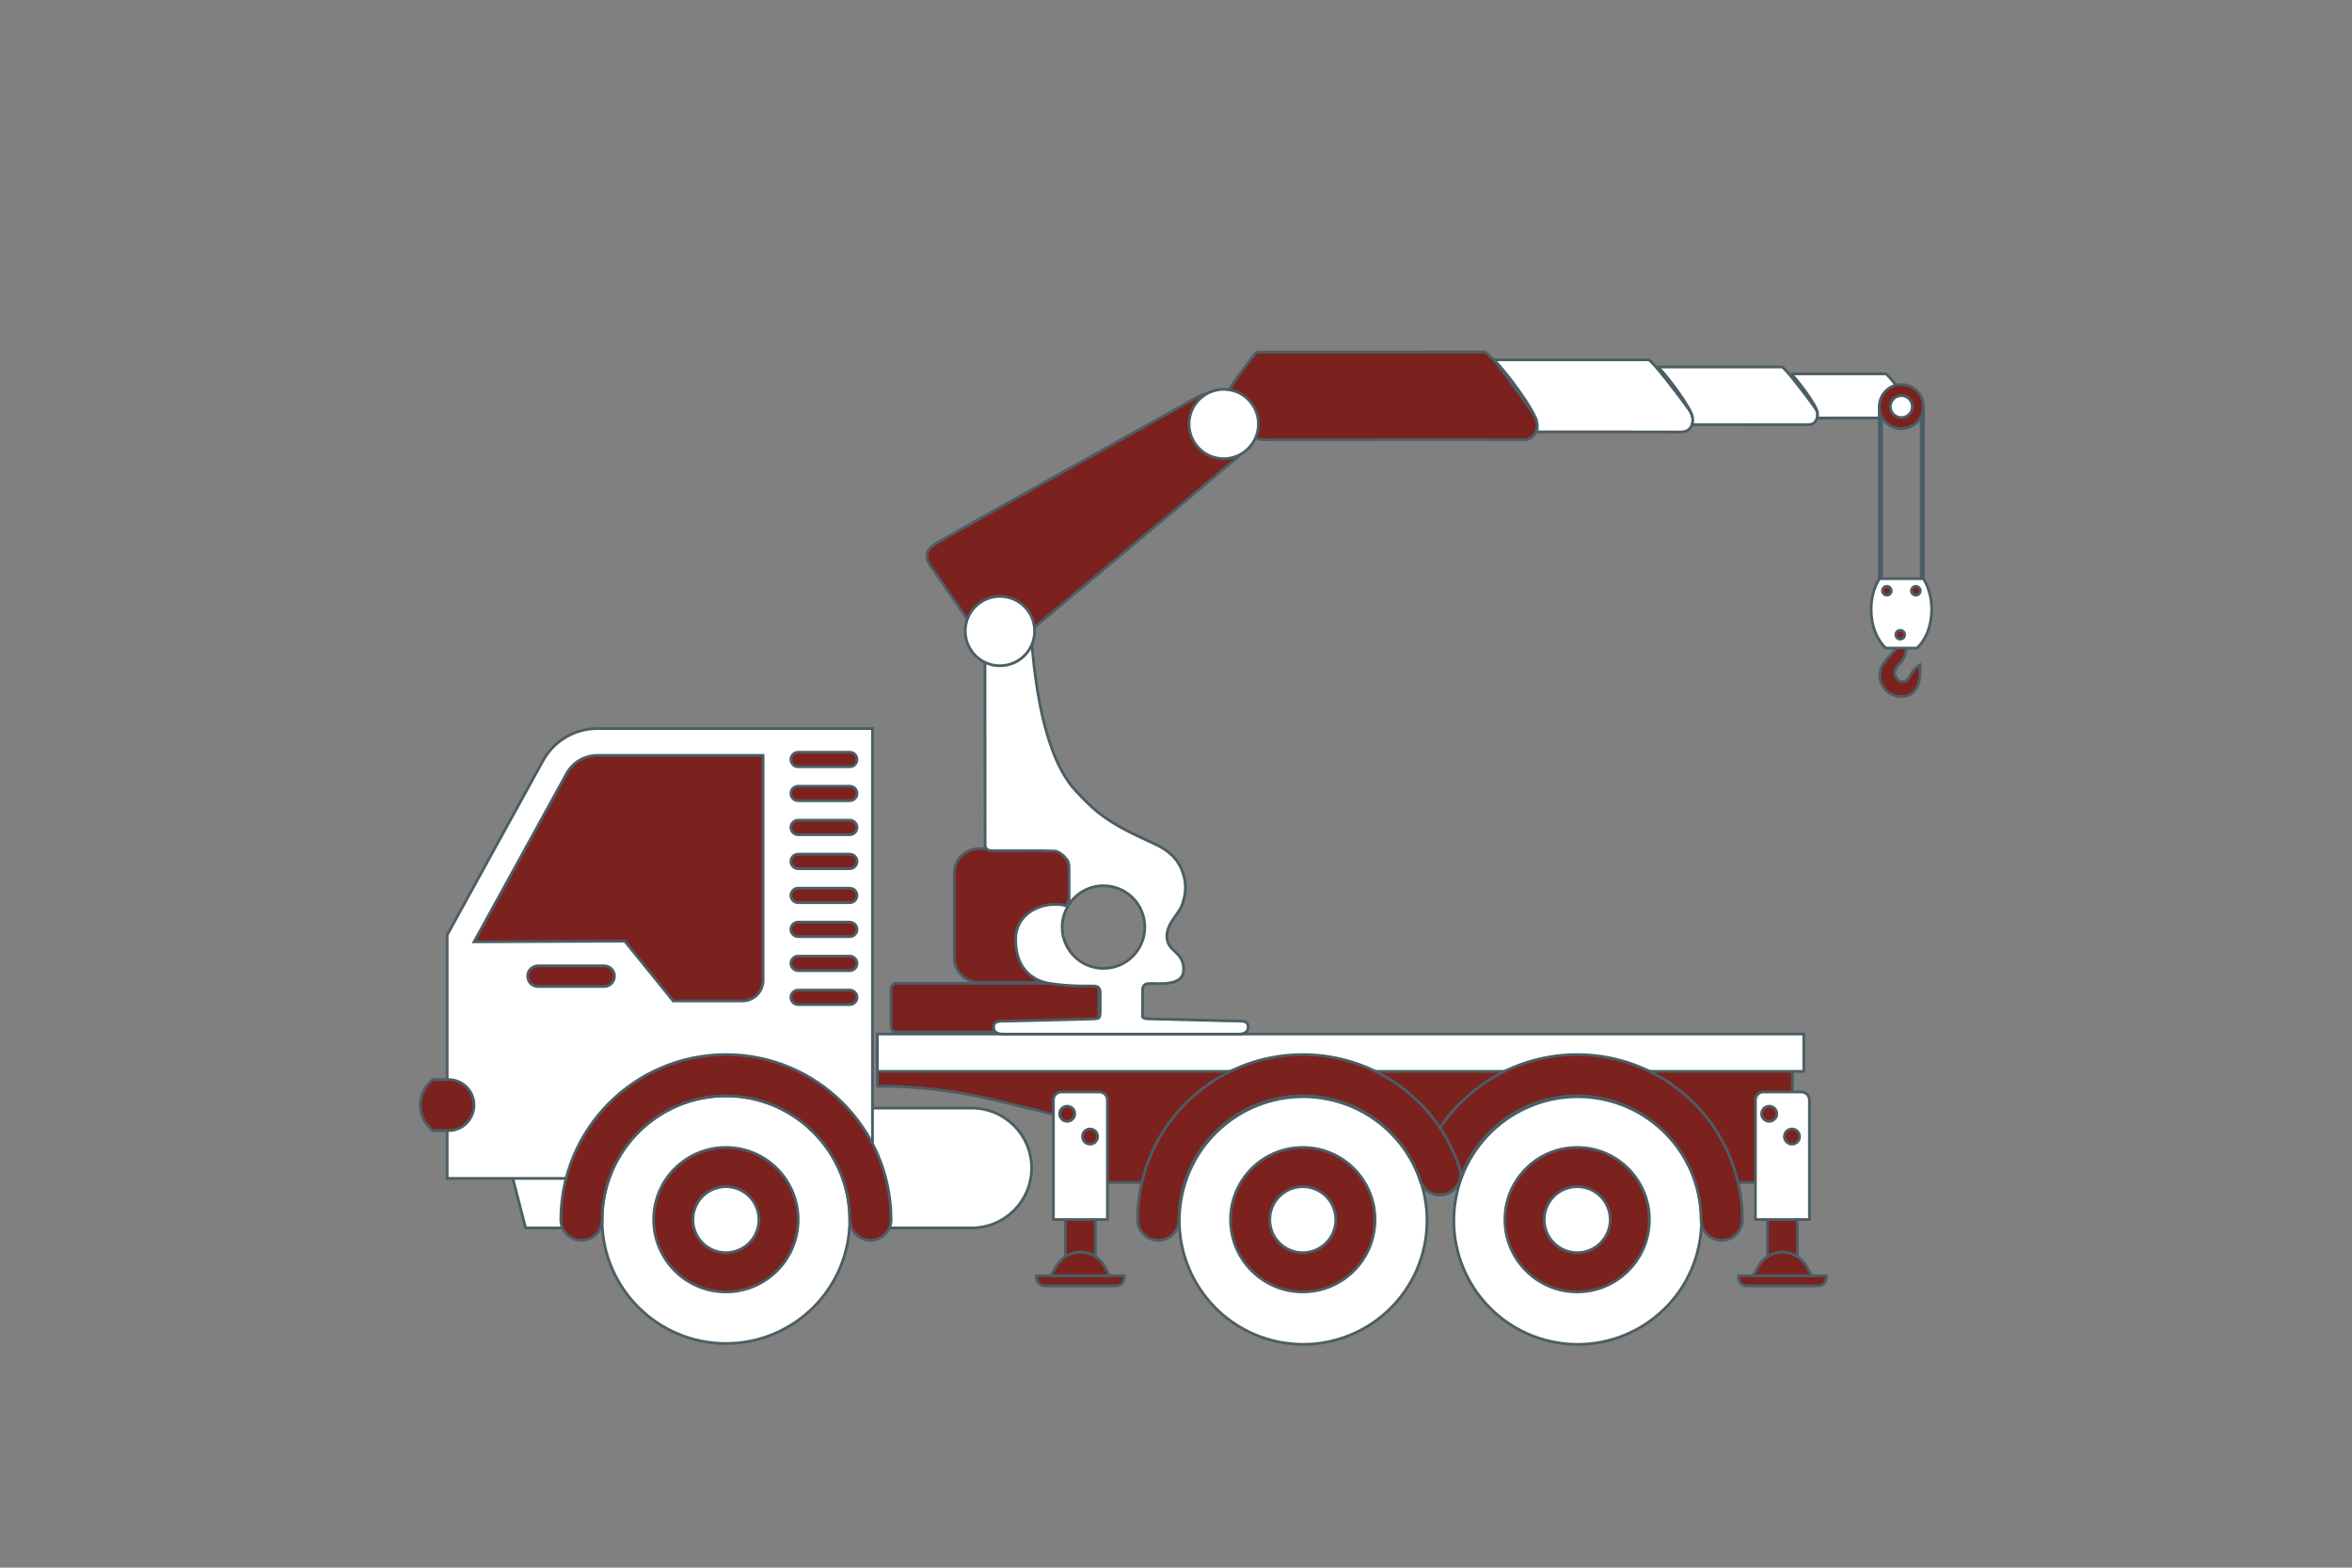 <?xml version="1.0" encoding="utf-8"?>
<!-- Generator: Adobe Illustrator 26.1.0, SVG Export Plug-In . SVG Version: 6.00 Build 0)  -->
<svg version="1.1" xmlns="http://www.w3.org/2000/svg" xmlns:xlink="http://www.w3.org/1999/xlink" x="0px" y="0px"
	 viewBox="0 0 425.2 283.46" style="enable-background:new 0 0 425.2 283.46;" xml:space="preserve">
<rect x="0" y="0" width="425.2" height="283.46" fill="#808080" stroke="none"/>
<style type="text/css">
	.st0{fill:#7B221F;stroke:#4B5E65;stroke-width:0.5;stroke-miterlimit:10;}
	.st1{fill:#FFFFFF;stroke:#4B5E65;stroke-width:0.5;stroke-miterlimit:10;}
	.st2{fill:#FFFFFF;}
	.st3{fill:#7B221F;}
	.st4{fill:#7B221F;stroke:#4C5E66;stroke-width:0.5;stroke-miterlimit:10;}
	.st5{fill:#FFFFFF;stroke:#4C5E66;stroke-width:0.5;stroke-miterlimit:10;}
	.st6{fill-rule:evenodd;clip-rule:evenodd;fill:#7B221F;stroke:#4B5E65;stroke-width:0.5;stroke-miterlimit:10;}
	.st7{fill-rule:evenodd;clip-rule:evenodd;fill:#FFFFFF;stroke:#4B5E65;stroke-width:0.5;stroke-miterlimit:10;}
	.st8{display:none;}
	.st9{display:inline;}
</style>
<g id="CONTOURS">
</g>
<g id="Calque_1">
</g>
<g id="Calque_12">
</g>
<g id="Calque_10">
</g>
<g id="Calque_9">
</g>
<g id="Calque_8">
</g>
<g id="Calque_7">
</g>
<g id="Calque_6">
</g>
<g id="Calque_11">
	<g>
		<g>
			<g>
				<path class="st0" d="M158.61,188.89v7.49h-0.13c7.27,0,14.52,0.87,21.59,2.59l15.62,3.81v11.04h128.36v-5.9v-15.28v-3.74H158.61
					z"/>
				<g>
					<g>
						<g>
							<rect x="192.61" y="200.99" class="st0" width="5.41" height="27.53"/>
							<g>
								<path class="st0" d="M187.38,230.67v0.36c0,0.82,0.66,1.48,1.48,1.48h12.91c0.82,0,1.48-0.66,1.48-1.48v-0.36H187.38z"/>
								<path class="st0" d="M199.59,228.87c-1.9-3.29-6.65-3.29-8.55,0l-1.04,1.8h10.62L199.59,228.87z"/>
							</g>
							<path class="st1" d="M200.2,220.51h-9.76v-21.62c0-0.8,0.65-1.44,1.44-1.44h6.88c0.8,0,1.44,0.65,1.44,1.44V220.51z"/>
						</g>
						<g>
							<path class="st0" d="M194.3,201.39c0,0.75-0.61,1.37-1.37,1.37c-0.75,0-1.37-0.61-1.37-1.37c0-0.75,0.61-1.37,1.37-1.37
								C193.69,200.02,194.3,200.64,194.3,201.39z"/>
							<circle class="st0" cx="197.06" cy="205.51" r="1.37"/>
						</g>
					</g>
				</g>
				<g>
					<g>
						<g>
							<rect x="319.52" y="200.99" class="st0" width="5.41" height="27.53"/>
							<g>
								<path class="st0" d="M314.29,230.67v0.36c0,0.82,0.66,1.48,1.48,1.48h12.91c0.82,0,1.48-0.66,1.48-1.48v-0.36H314.29z"/>
								<path class="st0" d="M326.5,228.87c-1.9-3.29-6.65-3.29-8.55,0l-1.04,1.8h10.62L326.5,228.87z"/>
							</g>
							<path class="st1" d="M327.11,220.51h-9.76v-21.62c0-0.8,0.65-1.44,1.44-1.44h6.88c0.8,0,1.44,0.65,1.44,1.44V220.51z"/>
						</g>
						<g>
							<path class="st0" d="M321.21,201.39c0,0.75-0.61,1.37-1.37,1.37s-1.37-0.61-1.37-1.37c0-0.75,0.61-1.37,1.37-1.37
								S321.21,200.64,321.21,201.39z"/>
							<circle class="st0" cx="323.96" cy="205.51" r="1.37"/>
						</g>
					</g>
				</g>
				<g>
					<rect x="158.61" y="186.97" class="st1" width="167.48" height="6.75"/>
				</g>
			</g>
		</g>
		<path class="st1" d="M175.67,200.36H89.42l5.6,21.67h80.65c5.98,0,10.83-4.85,10.83-10.83v0
			C186.5,205.21,181.65,200.36,175.67,200.36z"/>
		<g>
			<path class="st1" d="M157.73,131.74v81.34H80.84v-44.03l17.33-31.51c1.97-3.57,5.73-5.8,9.81-5.8H157.73z"/>
			<path class="st0" d="M97.26,178.38h11.96c1.03,0,1.87-0.84,1.87-1.87c0-1.03-0.84-1.87-1.87-1.87H97.26
				c-1.03,0-1.87,0.84-1.87,1.87C95.39,177.54,96.23,178.38,97.26,178.38z"/>
			<g>
				<path class="st0" d="M137.95,136.59v40.67c0,2.06-1.67,3.73-3.73,3.73H121.7l-8.76-10.82l-27.24,0.13l14.41-26.2l2.32-4.22
					c1.12-2.03,3.25-3.29,5.56-3.29H137.95z"/>
			</g>
			<path class="st0" d="M81.08,195.21h-1.52h-1.32c-1.42,1.11-2.25,2.81-2.25,4.61s0.83,3.5,2.25,4.61h1.32h1.52
				c2.55,0,4.61-2.07,4.61-4.61C85.69,197.27,83.63,195.21,81.08,195.21z"/>
			<g>
				<path class="st0" d="M144.29,138.64h9.33c0.72,0,1.31-0.58,1.31-1.31c0-0.72-0.58-1.31-1.31-1.31h-9.33
					c-0.72,0-1.31,0.58-1.31,1.31C142.98,138.06,143.57,138.64,144.29,138.64z"/>
				<path class="st0" d="M144.29,144.78h9.33c0.72,0,1.31-0.58,1.31-1.31c0-0.72-0.58-1.31-1.31-1.31h-9.33
					c-0.72,0-1.31,0.58-1.31,1.31C142.98,144.2,143.57,144.78,144.29,144.78z"/>
				<path class="st0" d="M144.29,150.93h9.33c0.72,0,1.31-0.58,1.31-1.31c0-0.72-0.58-1.31-1.31-1.31h-9.33
					c-0.72,0-1.31,0.58-1.31,1.31C142.98,150.34,143.57,150.93,144.29,150.93z"/>
				<path class="st0" d="M144.29,157.07h9.33c0.72,0,1.31-0.58,1.31-1.31c0-0.72-0.58-1.31-1.31-1.31h-9.33
					c-0.72,0-1.31,0.58-1.31,1.31C142.98,156.49,143.57,157.07,144.29,157.07z"/>
				<path class="st0" d="M144.29,163.22h9.33c0.72,0,1.31-0.58,1.31-1.31c0-0.72-0.58-1.31-1.31-1.31h-9.33
					c-0.72,0-1.31,0.58-1.31,1.31C142.98,162.63,143.57,163.22,144.29,163.22z"/>
				<path class="st0" d="M144.29,169.36h9.33c0.72,0,1.31-0.58,1.31-1.31c0-0.72-0.58-1.31-1.31-1.31h-9.33
					c-0.72,0-1.31,0.58-1.31,1.31C142.98,168.78,143.57,169.36,144.29,169.36z"/>
				<path class="st0" d="M144.29,175.51h9.33c0.72,0,1.31-0.58,1.31-1.31c0-0.72-0.58-1.31-1.31-1.31h-9.33
					c-0.72,0-1.31,0.58-1.31,1.31C142.98,174.92,143.57,175.51,144.29,175.51z"/>
				<path class="st0" d="M144.29,181.65h9.33c0.72,0,1.31-0.58,1.31-1.31c0-0.72-0.58-1.31-1.31-1.31h-9.33
					c-0.72,0-1.31,0.58-1.31,1.31C142.98,181.07,143.57,181.65,144.29,181.65z"/>
			</g>
		</g>
		<g>
			<path class="st1" d="M153.62,220.54c0,12.37-10.02,22.39-22.39,22.39c-12.36,0-22.39-10.02-22.39-22.39c0-0.15,0-0.3,0.01-0.45
				c0.24-12.16,10.17-21.94,22.38-21.94c12.22,0,22.14,9.78,22.38,21.94C153.62,220.24,153.62,220.39,153.62,220.54z"/>
			<path class="st0" d="M144.29,220.54c0,7.21-5.85,13.06-13.06,13.06c-7.21,0-13.06-5.85-13.06-13.06c0-0.08,0-0.15,0-0.23
				c0.12-7.11,5.92-12.83,13.06-12.83c7.13,0,12.92,5.71,13.06,12.81C144.29,220.37,144.29,220.46,144.29,220.54z"/>
			<path class="st1" d="M137.2,220.54c0,3.3-2.67,5.97-5.97,5.97s-5.97-2.67-5.97-5.97s2.67-5.97,5.97-5.97
				S137.2,217.24,137.2,220.54z"/>
		</g>
		<g>
			
				<ellipse transform="matrix(0.16 -0.987 0.987 0.16 -19.768 417.865)" class="st1" cx="235.52" cy="220.54" rx="22.39" ry="22.39"/>
			<path class="st0" d="M248.58,220.54c0,7.21-5.85,13.06-13.06,13.06c-7.21,0-13.06-5.85-13.06-13.06c0-0.08,0-0.15,0-0.23
				c0.12-7.11,5.92-12.83,13.06-12.83c7.13,0,12.92,5.71,13.06,12.81C248.58,220.37,248.58,220.46,248.58,220.54z"/>
			<path class="st1" d="M241.49,220.54c0,3.3-2.67,5.97-5.97,5.97s-5.97-2.67-5.97-5.97s2.67-5.97,5.97-5.97
				S241.49,217.24,241.49,220.54z"/>
			
				<ellipse transform="matrix(0.16 -0.987 0.987 0.16 21.923 466.833)" class="st1" cx="285.13" cy="220.54" rx="22.39" ry="22.39"/>
			<path class="st0" d="M298.18,220.54c0,7.21-5.85,13.06-13.06,13.06c-7.21,0-13.06-5.85-13.06-13.06c0-0.08,0-0.15,0-0.23
				c0.12-7.11,5.92-12.83,13.06-12.83c7.13,0,12.92,5.71,13.06,12.81C298.18,220.37,298.18,220.46,298.18,220.54z"/>
			<path class="st1" d="M291.1,220.54c0,3.3-2.67,5.97-5.97,5.97c-3.3,0-5.97-2.67-5.97-5.97s2.67-5.97,5.97-5.97
				C288.42,214.57,291.1,217.24,291.1,220.54z"/>
			<path class="st0" d="M311.25,224.27c2.06,0,3.73-1.67,3.73-3.73c0-16.46-13.39-29.85-29.85-29.85c-12.91,0-24.3,8.23-28.34,20.47
				c-0.65,1.96,0.42,4.07,2.37,4.71c1.96,0.65,4.07-0.42,4.71-2.37c3.03-9.18,11.58-15.35,21.26-15.35
				c12.35,0,22.39,10.04,22.39,22.39C307.51,222.6,309.19,224.27,311.25,224.27z"/>
			<path class="st0" d="M209.4,224.27c2.06,0,3.73-1.67,3.73-3.73c0-12.35,10.04-22.39,22.39-22.39c9.68,0,18.23,6.17,21.26,15.35
				c0.65,1.96,2.76,3.02,4.71,2.37c1.96-0.65,3.02-2.76,2.37-4.71c-4.05-12.25-15.44-20.47-28.35-20.47
				c-16.46,0-29.85,13.39-29.85,29.85C205.67,222.6,207.34,224.27,209.4,224.27z"/>
		</g>
		<path class="st0" d="M105.12,224.27c2.06,0,3.73-1.67,3.73-3.73c0-12.35,10.04-22.39,22.39-22.39c12.34,0,22.39,10.04,22.39,22.39
			c0,2.06,1.67,3.73,3.73,3.73c2.06,0,3.73-1.67,3.73-3.73c0-16.46-13.39-29.85-29.85-29.85c-16.46,0-29.85,13.39-29.85,29.85
			C101.38,222.6,103.06,224.27,105.12,224.27z"/>
		<g>
			<path class="st0" d="M268.15,63.65c0.75,0.06,1.07,0.71,1.56,1.13c0.18,0.08,0.32,0.22,0.44,0.36c2.38,3.04,4.59,6.2,6.83,9.33
				c0.68,0.94,1.27,1.99,0.79,3.26c-0.03,0.13-0.08,0.26-0.14,0.39c-0.12,0.26-0.28,0.5-0.47,0.71c-0.52,0.51-1.11,0.81-1.87,0.67
				c-15.15-0.05-30.29,0.02-45.44,0c-0.77,0-1.54,0.06-2.3-0.09c-0.6-0.19-0.7-0.68-0.6-1.19c0.65-3.62-0.98-5.94-4.17-7.4
				c-0.2-0.09-0.39-0.22-0.51-0.42c1.3-2.19,2.9-4.18,4.45-6.2c0.23-0.3,0.55-0.59,1.01-0.55C241.2,63.66,254.68,63.66,268.15,63.65
				z"/>
			<g>
				<path class="st1" d="M298.02,65.06c0.62,0.05,5.41,6.32,7.26,8.9c0.56,0.77,1.04,1.64,0.65,2.68c-0.03,0.11-0.07,0.21-0.11,0.32
					c-0.1,0.22-0.23,0.41-0.39,0.58c-0.43,0.42-0.86,0.54-1.54,0.57c-9.55-0.03-16.27-0.02-25.74-0.02c-0.13,0-0.37,0.13-0.39,0
					c0-0.03,0.08-0.15,0.12-0.39c0.07-0.47,0.08-1.31-0.26-2.09c-1.61-3.64-7.17-10.51-7.64-10.55H298.02z"/>
			</g>
			<g>
				<path class="st0" d="M162.05,186.6h35.64c0.53,0,0.97-0.44,0.97-0.97v-6.86c0-0.53-0.44-0.97-0.97-0.97h-35.64
					c-0.53,0-0.97,0.44-0.97,0.97v6.86C161.08,186.16,161.52,186.6,162.05,186.6z"/>
				<path class="st0" d="M189.32,177.65h-12.33c-2.48,0-4.48-2.01-4.48-4.48v-15.24c0-2.48,2.01-4.48,4.48-4.48h12.33
					c2.48,0,4.48,2.01,4.48,4.48v3.77l-2.71,5.17l2.71,6.3C193.8,175.64,191.8,177.65,189.32,177.65z"/>
				<path class="st1" d="M224.12,184.62c-1.75,0.01-13.18-0.34-15.88-0.38c-1.04-0.02-1.49-0.04-1.69-0.37c0-0.14,0-0.29,0-0.46
					c0-0.47,0-1.32,0.01-2.17c0-0.85,0-1.7,0-2.17c-0.01-0.85,0.38-1.22,1.22-1.23c0,0,0.01-0.01,0.01-0.01
					c0.92,0.02,2.16,0.04,2.54,0.02c1.37-0.09,3.65-0.34,3.65-2.51c0-2.32-1.28-2.85-2.32-4.05c-0.81-0.93-1.19-2.65,0.32-4.91
					c0.74-1.1,1.64-2.11,1.94-3.45c0.49-1.62,0.52-3.24,0-4.86c-0.78-2.67-2.66-4.31-5.1-5.44c-3.55-1.65-7.16-3.23-10.25-5.7
					c-1.46-1.17-2.77-2.53-4.03-3.87c-7.54-8.02-8.11-28.28-8.47-33.83c-0.03-0.49,0.15-4.65-4.11-4.65c-3.89,0-3.82,3.17-3.87,4.75
					c-0.04,1.61,0,43.58,0,43.58c0.16,1.04,1.15,0.89,1.83,0.91c3.67,0.07,7.34-0.1,11.01,0.09c0.74,0.28,1.33,0.74,1.8,1.37
					c0.51,0.49,0.53,1.11,0.53,1.76c0,1.76-0.01,3.52,0.01,5.28c0,0.34-0.05,0.76,0.09,1.06c1.35-1.94,3.59-3.22,6.13-3.22
					c4.13,0,7.47,3.34,7.47,7.47c0,4.13-3.34,7.47-7.47,7.47c-4.13,0-7.47-3.34-7.47-7.47c0-1.37,0.39-2.63,1.03-3.73
					c-0.9-0.4-2.35-0.43-3.38-0.3c-2.87,0.36-6.06,2.32-6.06,6.26c0,7.08,5.41,7.85,6.22,7.97c3.69,0.57,6.46,0.45,7.85,0.46
					c0.85,0,1.23,0.38,1.22,1.23c-0.01,0.94,0,1.89,0,2.84c0.01,1.88,0,1.87-1.85,1.9c-2.7,0.05-14.13,0.4-15.88,0.38
					c-1.19-0.01-1.81,0.41-1.43,1.7c0.55,0.71,1.35,0.65,2.11,0.65c6.69,0.01,13.38,0,20.07,0c5.05,0,10.11,0,15.16,0
					c0.02,0,0.05,0,0.07,0c2.09,0,4.18,0,6.27,0c0.76,0,1.56,0.06,2.11-0.65C225.93,185.03,225.31,184.61,224.12,184.62z"/>
			</g>
			<g>
				<path class="st1" d="M322.13,66.35c0.5,0.04,4.34,5.07,5.82,7.13c0.45,0.62,0.84,1.31,0.52,2.15c-0.02,0.09-0.05,0.17-0.09,0.25
					c-0.08,0.17-0.18,0.33-0.31,0.47c-0.34,0.34-0.69,0.43-1.23,0.45c-7.66-0.02-13.03,0-20.63,0c-0.1,0-0.3,0.1-0.31-0.01
					c0-0.02,0.07-0.13,0.09-0.32c0.06-0.38,0.06-1.04-0.21-1.67c-1.29-2.92-5.75-8.42-6.12-8.45H322.13z"/>
			</g>
			<g>
				<path class="st1" d="M340.9,67.59c0.38,0.03,3.31,3.87,4.44,5.45c0.34,0.47,0.64,1,0.4,1.64c-0.02,0.07-0.04,0.13-0.07,0.19
					c-0.06,0.13-0.14,0.25-0.24,0.36c-0.26,0.26-0.53,0.33-0.94,0.35c-5.85-0.02-9.95,0-15.75,0c-0.08,0-0.23,0.07-0.24-0.01
					c0-0.01,0.04-0.06,0.06-0.15c0.05-0.27,0.09-0.83-0.15-1.36c-0.98-2.23-4.39-6.44-4.67-6.46H340.9z"/>
			</g>
			<g>
				<g>
					<g>
						<g>
							<path class="st0" d="M347.32,73.92v35.89h-7.18V73.92H347.32z M347.72,73.52h-7.98v36.69h7.98V73.52z"/>
						</g>
						<g>
							<path class="st0" d="M347.72,73.52c0,2.2-1.79,3.99-3.99,3.99s-3.99-1.79-3.99-3.99c0-2.2,1.79-3.99,3.99-3.99
								S347.72,71.32,347.72,73.52z"/>
						</g>
						<g>
							<circle class="st1" cx="343.73" cy="73.52" r="1.99"/>
						</g>
					</g>
					<g>
						<path class="st0" d="M342.84,116.79c0,0.77-1.03,1.58-1.89,2.59c-1.84,2.18-1.09,4.37-0.01,5.45
							c1.42,1.42,3.81,1.45,4.92,0.35c1.46-1.46,1.24-3.46,1.24-4.95c-1.39,0.72-1.67,2.1-2.29,2.72c-1.07,1.07-3.19-0.66-1.83-2.44
							c0.53-0.69,1.45-1.05,1.72-3.73H342.84z"/>
					</g>
					<g>
						<g>
							<path class="st1" d="M349.21,110.21c0-2.16-0.57-4.13-1.5-5.58h-7.94c-0.93,1.46-1.5,3.42-1.5,5.58
								c0,2.97,1.07,5.56,2.67,6.98h5.6C348.13,115.77,349.21,113.18,349.21,110.21z"/>
						</g>
					</g>
					<g>
						<g>
							<path class="st0" d="M341.91,106.82c0,0.44-0.36,0.8-0.8,0.8c-0.44,0-0.8-0.36-0.8-0.8c0-0.44,0.36-0.8,0.8-0.8
								C341.55,106.02,341.91,106.38,341.91,106.82z"/>
						</g>
						<g>
							<path class="st0" d="M347.15,106.82c0,0.44-0.36,0.8-0.8,0.8s-0.8-0.36-0.8-0.8c0-0.44,0.36-0.8,0.8-0.8
								S347.15,106.38,347.15,106.82z"/>
						</g>
						<g>
							<path class="st0" d="M344.33,114.77c0,0.44-0.36,0.8-0.8,0.8s-0.8-0.36-0.8-0.8c0-0.44,0.36-0.8,0.8-0.8
								S344.33,114.33,344.33,114.77z"/>
						</g>
					</g>
				</g>
			</g>
			<path class="st0" d="M222.88,83.39c3.7-2.89,5.13-7.34,3.13-10.23c-1.83-2.66-5.92-3.11-9.68-1.29
				c-0.04,0.02-46.02,25.62-47.51,26.65c-2.51,1.73-0.62,3.75-0.02,4.63c0.05,0.07,0.86,1.25,1.91,2.77c0,0,2.95,4.28,4.99,7.24
				c1.05,1.52,1.86,2.7,1.91,2.77c0.61,0.88,1.82,3.36,4.33,1.63C183.3,116.61,222.86,83.4,222.88,83.39z"/>
			<circle class="st1" cx="221.23" cy="76.67" r="6.27"/>
			<circle class="st1" cx="180.77" cy="114.11" r="6.27"/>
		</g>
	</g>
</g>
<g id="REPERES" class="st8">
</g>
</svg>

